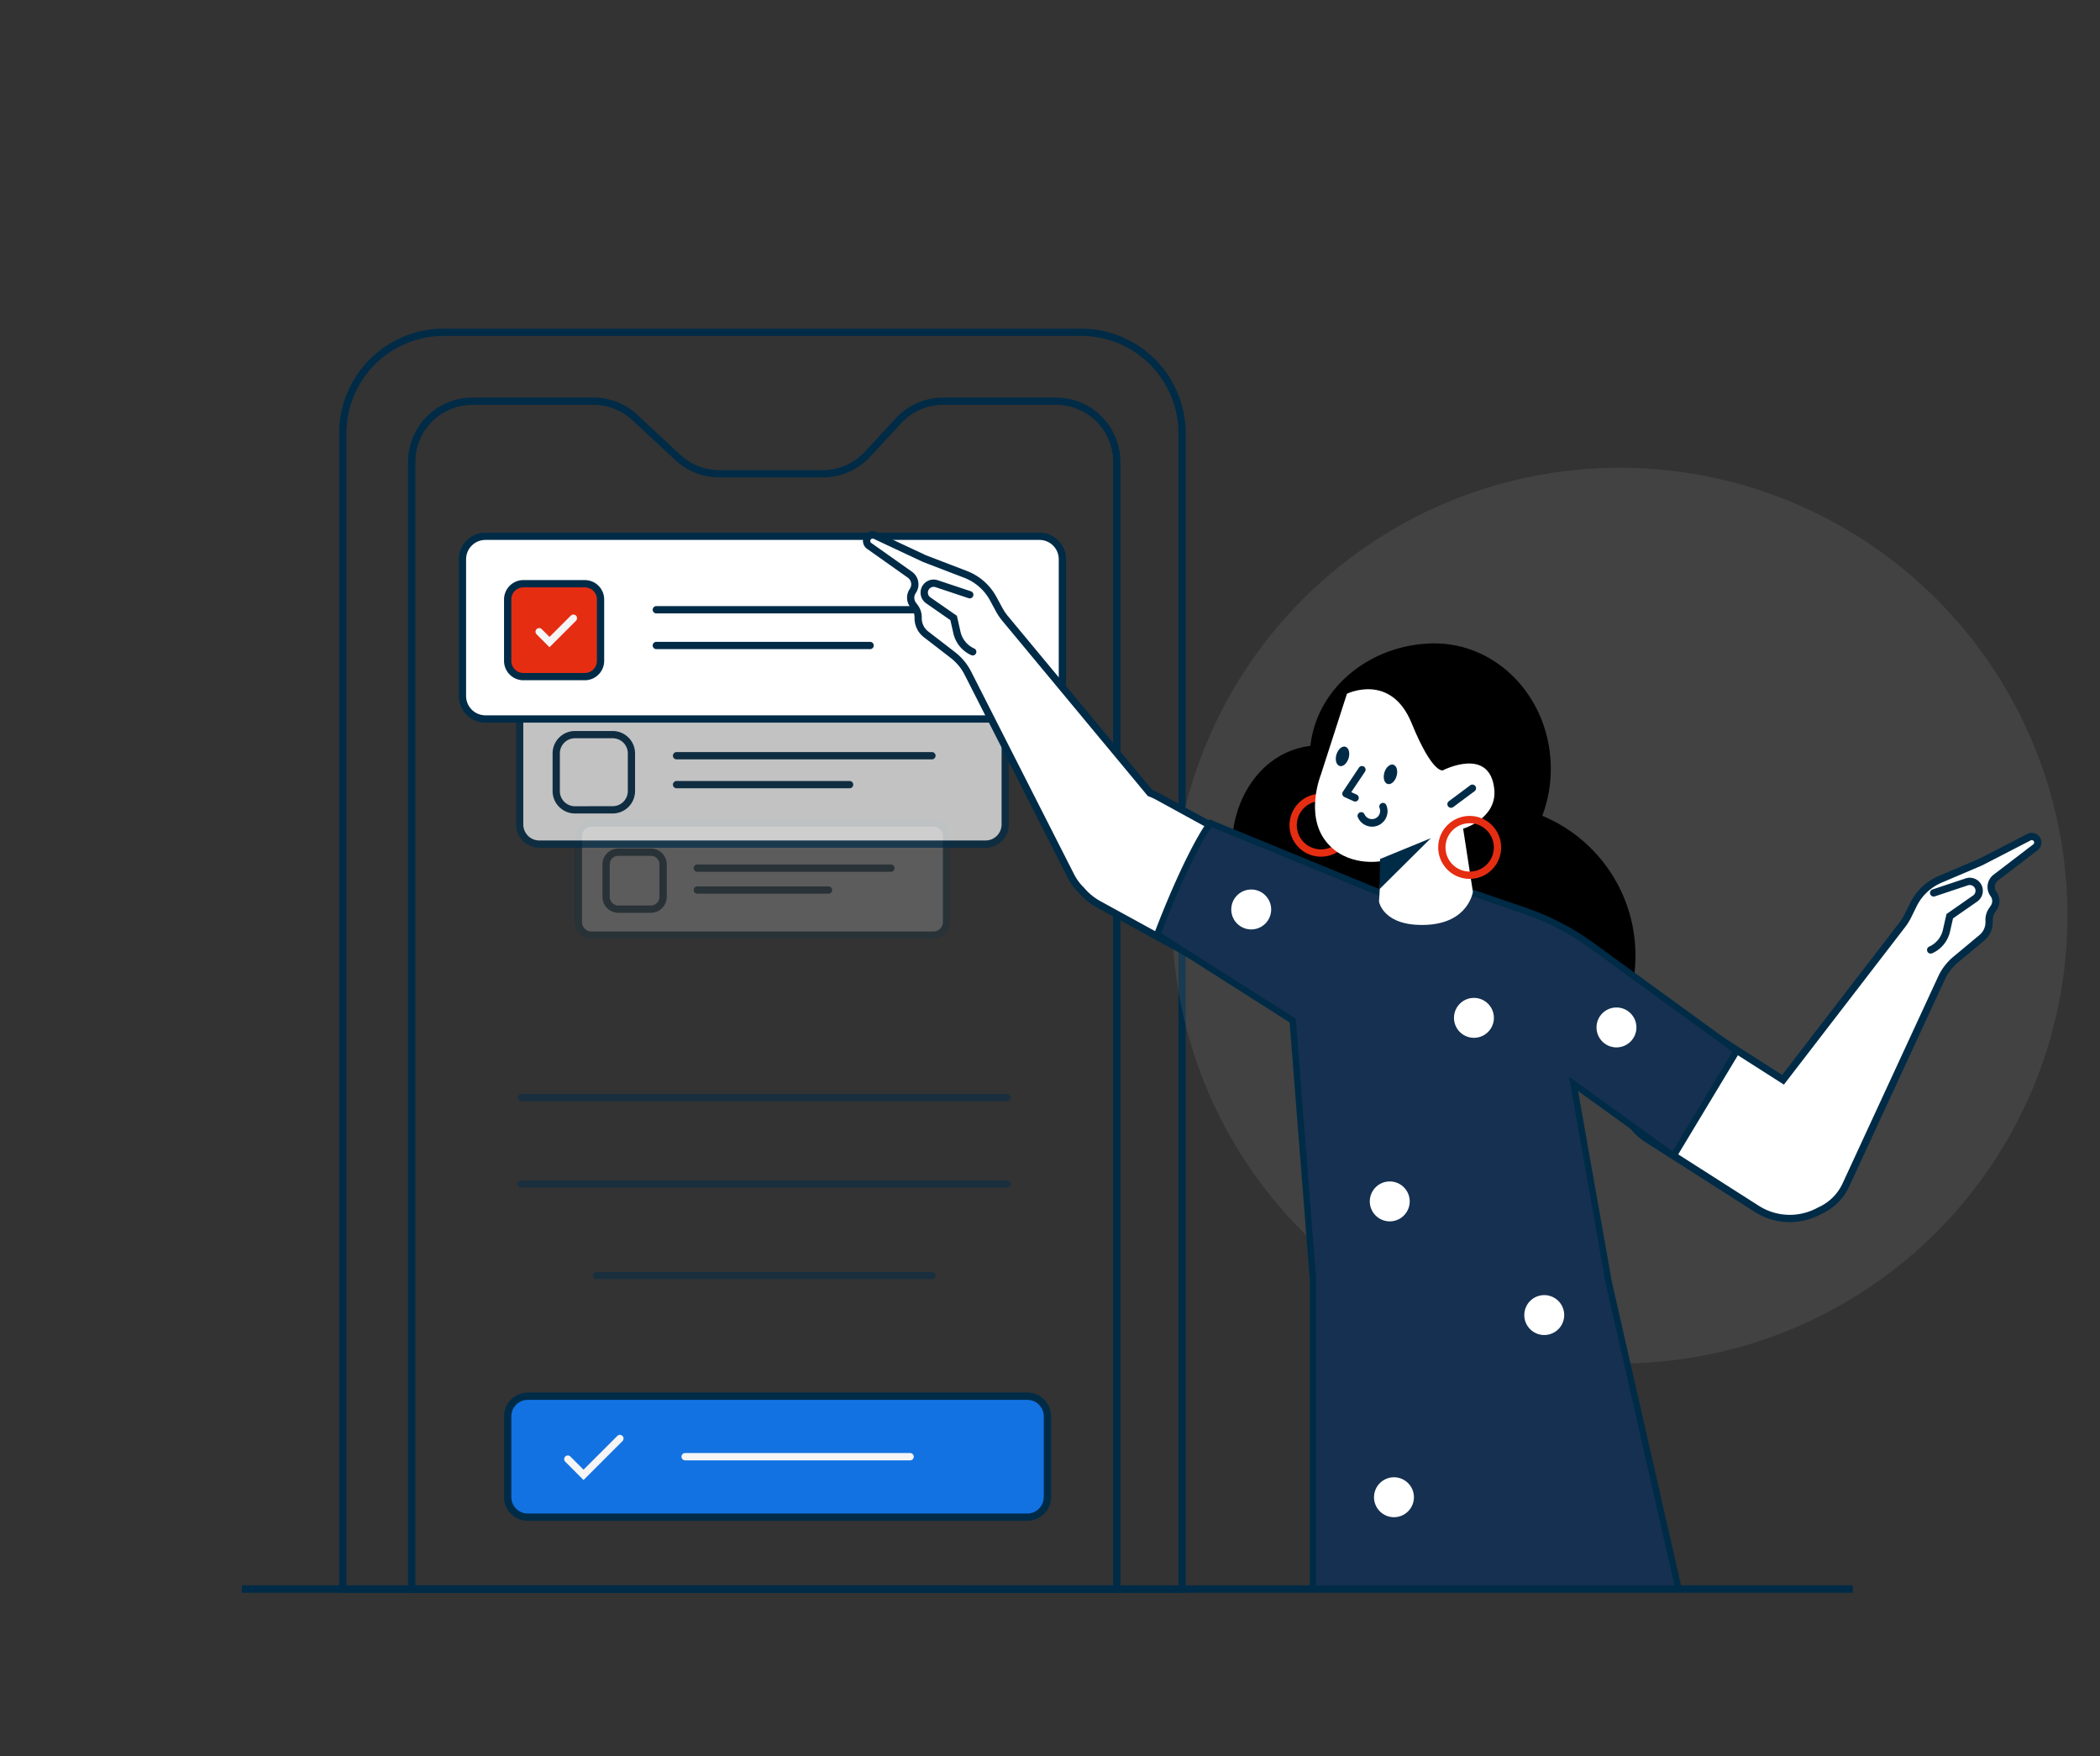 <svg xmlns="http://www.w3.org/2000/svg" xmlns:xlink="http://www.w3.org/1999/xlink" width="250" height="209" viewBox="0 0 250 209">
  <rect x="0" y="0" width="250" height="209" fill="#333333" stroke="none"/>
  <defs>
    <clipPath id="clip-path">
      <rect id="Rectangle_31983" data-name="Rectangle 31983" width="250" height="180" transform="translate(558 3553)" fill="#fff" stroke="#707070" stroke-width="1"/>
    </clipPath>
    <clipPath id="clip-path-2">
      <rect id="Rectangle_31982" data-name="Rectangle 31982" width="244" height="171" transform="translate(4471 2137.8)" fill="#fff"/>
    </clipPath>
    <clipPath id="clip-path-3">
      <rect id="Rectangle_31981" data-name="Rectangle 31981" width="217.329" height="150.458" fill="none"/>
    </clipPath>
    <clipPath id="clip-path-5">
      <rect id="Rectangle_31969" data-name="Rectangle 31969" width="44.7" height="14.212" fill="none"/>
    </clipPath>
    <clipPath id="clip-path-6">
      <rect id="Rectangle_31970" data-name="Rectangle 31970" width="58.678" height="18.467" fill="none"/>
    </clipPath>
    <clipPath id="clip-path-7">
      <rect id="Rectangle_31971" data-name="Rectangle 31971" width="58.678" height="0.868" fill="none"/>
    </clipPath>
    <clipPath id="clip-path-9">
      <rect id="Rectangle_31973" data-name="Rectangle 31973" width="40.789" height="0.868" fill="none"/>
    </clipPath>
    <clipPath id="clip-path-10">
      <rect id="Rectangle_31974" data-name="Rectangle 31974" width="4.748" height="4.749" fill="#fff"/>
    </clipPath>
    <clipPath id="clip-path-12">
      <rect id="Rectangle_31976" data-name="Rectangle 31976" width="4.749" height="4.749" fill="#fff"/>
    </clipPath>
    <clipPath id="clip-_Choosing_the_shortest_term">
      <rect width="250" height="209"/>
    </clipPath>
  </defs>
  <g id="_Choosing_the_shortest_term" data-name=" Choosing the shortest term" clip-path="url(#clip-_Choosing_the_shortest_term)">
    <g id="Mask_Group_24367" data-name="Mask Group 24367" transform="translate(-558 -3538)" clip-path="url(#clip-path)">
      <g id="Group_39601" data-name="Group 39601" transform="translate(546.16 3619.909)">
        <g id="Mask_Group_24366" data-name="Mask Group 24366" transform="translate(-4443.321 -2190.708)" clip-path="url(#clip-path-2)">
          <g id="Group_39600" data-name="Group 39600" transform="translate(4483.962 2147.913)">
            <g id="Group_39599" data-name="Group 39599" clip-path="url(#clip-path-3)">
              <g id="Group_39598" data-name="Group 39598">
                <g id="Group_39597" data-name="Group 39597" clip-path="url(#clip-path-3)">
                  <path id="Path_21033" data-name="Path 21033" d="M23.123,0H98.991a12.455,12.455,0,0,1,12.455,12.455v138H10.668v-138A12.455,12.455,0,0,1,23.123,0Zm87.455,149.583V12.454A11.587,11.587,0,0,0,98.991.867H23.123A11.587,11.587,0,0,0,11.536,12.454V149.582Z" transform="translate(0.907 0)" fill="#002b47"/>
                  <path id="Path_21034" data-name="Path 21034" d="M25.879,7.561H40.3A7.629,7.629,0,0,1,45.515,9.61l5.129,4.771a6.762,6.762,0,0,0,4.62,1.816H67.624A6.8,6.8,0,0,0,72.6,14.021l3.7-4a7.672,7.672,0,0,1,5.616-2.455H95.38a7.659,7.659,0,0,1,7.65,7.649v134.6H18.23V15.21A7.658,7.658,0,0,1,25.879,7.561Zm41.745,9.5H55.264a7.627,7.627,0,0,1-5.211-2.049l-5.129-4.771A6.763,6.763,0,0,0,40.3,8.429H25.879A6.789,6.789,0,0,0,19.1,15.21V148.939h83.065V15.21A6.79,6.79,0,0,0,95.38,8.429H81.921a6.8,6.8,0,0,0-4.978,2.176l-3.7,4A7.671,7.671,0,0,1,67.624,17.065Z" transform="translate(1.55 0.643)" fill="#002b47"/>
                  <line id="Line_2811" data-name="Line 2811" x2="191.778" transform="translate(0 150.016)" fill="#fff"/>
                  <rect id="Rectangle_31968" data-name="Rectangle 31968" width="191.778" height="0.885" transform="translate(0 149.573)" fill="#002b47"/>
                  <g id="Group_39567" data-name="Group 39567" transform="translate(39.614 58.411)" opacity="0.2">
                    <g id="Group_39566" data-name="Group 39566">
                      <g id="Group_39565" data-name="Group 39565" clip-path="url(#clip-path-5)">
                        <path id="Path_28652" data-name="Path 28652" d="M79.17,67.578H38.481a1.572,1.572,0,0,1-1.571-1.572v-10.2a1.571,1.571,0,0,1,1.571-1.571H79.17a1.572,1.572,0,0,1,1.572,1.571v10.2a1.573,1.573,0,0,1-1.572,1.572" transform="translate(-36.476 -53.8)" fill="#fff"/>
                        <path id="Rectangle_28320" data-name="Rectangle 28320" d="M1.606-.4H42.3A2.007,2.007,0,0,1,44.3,1.605v10.2A2.007,2.007,0,0,1,42.3,13.812H1.606A2.008,2.008,0,0,1-.4,11.805V1.606A2.008,2.008,0,0,1,1.606-.4ZM42.3,12.944a1.138,1.138,0,0,0,1.137-1.137V1.605A1.138,1.138,0,0,0,42.3.468H1.606A1.139,1.139,0,0,0,.468,1.606v10.2a1.139,1.139,0,0,0,1.138,1.138Z" transform="translate(0.4 0.4)" fill="#002b47"/>
                        <line id="Line_2812" data-name="Line 2812" x2="23.049" transform="translate(14.599 5.801)" fill="#fff"/>
                        <path id="Line_2454" data-name="Line 2454" d="M23.083.468H.034a.434.434,0,0,1,0-.868H23.083a.434.434,0,0,1,0,.868Z" transform="translate(14.565 5.767)" fill="#002b47"/>
                        <line id="Line_2813" data-name="Line 2813" x2="15.617" transform="translate(14.599 8.411)" fill="#fff"/>
                        <path id="Line_2456" data-name="Line 2456" d="M15.651.468H.034a.434.434,0,0,1,0-.868H15.651a.434.434,0,0,1,0,.868Z" transform="translate(14.565 8.377)" fill="#002b47"/>
                        <path id="Path_28653" data-name="Path 28653" d="M45.282,64.213H41.415a1.459,1.459,0,0,1-1.459-1.459V58.886a1.459,1.459,0,0,1,1.459-1.459h3.867a1.459,1.459,0,0,1,1.459,1.459v3.867a1.459,1.459,0,0,1-1.459,1.459" transform="translate(-36.217 -53.528)" fill="#fff"/>
                        <path id="Rectangle_28321" data-name="Rectangle 28321" d="M1.493-.4H5.36A1.9,1.9,0,0,1,7.254,1.493V5.36A1.9,1.9,0,0,1,5.36,7.254H1.493A1.9,1.9,0,0,1-.4,5.36V1.493A1.9,1.9,0,0,1,1.493-.4ZM5.36,6.386A1.027,1.027,0,0,0,6.386,5.36V1.493A1.027,1.027,0,0,0,5.36.468H1.493A1.026,1.026,0,0,0,.468,1.493V5.36A1.027,1.027,0,0,0,1.493,6.386Z" transform="translate(3.705 3.865)" fill="#002b47"/>
                      </g>
                    </g>
                  </g>
                  <g id="Group_39570" data-name="Group 39570" transform="translate(32.626 43.32)" opacity="0.7">
                    <g id="Group_39569" data-name="Group 39569">
                      <g id="Group_39568" data-name="Group 39568" clip-path="url(#clip-path-6)">
                        <path id="Path_28654" data-name="Path 28654" d="M85.936,57.924H32.812a2.343,2.343,0,0,1-2.343-2.343V42.668a2.343,2.343,0,0,1,2.343-2.343H85.936a2.343,2.343,0,0,1,2.343,2.343V55.581a2.343,2.343,0,0,1-2.343,2.343" transform="translate(-30.035 -39.892)" fill="#fff"/>
                        <path id="Rectangle_28323" data-name="Rectangle 28323" d="M2.377-.4H55.5a2.78,2.78,0,0,1,2.777,2.777V15.29A2.78,2.78,0,0,1,55.5,18.067H2.377A2.78,2.78,0,0,1-.4,15.29V2.377A2.78,2.78,0,0,1,2.377-.4ZM55.5,17.2A1.911,1.911,0,0,0,57.41,15.29V2.377A1.911,1.911,0,0,0,55.5.468H2.377A1.911,1.911,0,0,0,.468,2.377V15.29A1.911,1.911,0,0,0,2.377,17.2Z" transform="translate(0.4 0.4)" fill="#002b47"/>
                        <line id="Line_2814" data-name="Line 2814" x2="30.399" transform="translate(19.116 7.512)" fill="#fff"/>
                        <path id="Line_2458" data-name="Line 2458" d="M30.433.468H.034a.434.434,0,0,1,0-.868h30.4a.434.434,0,1,1,0,.868Z" transform="translate(19.082 7.478)" fill="#002b47"/>
                        <line id="Line_2815" data-name="Line 2815" x2="20.597" transform="translate(19.116 10.955)" fill="#fff"/>
                        <path id="Line_2460" data-name="Line 2460" d="M20.631.468H.034a.434.434,0,0,1,0-.868h20.6a.434.434,0,1,1,0,.868Z" transform="translate(19.082 10.921)" fill="#002b47"/>
                        <path id="Path_28655" data-name="Path 28655" d="M41.206,53.487H36.717a2.231,2.231,0,0,1-2.231-2.23v-4.49a2.231,2.231,0,0,1,2.231-2.23h4.489a2.23,2.23,0,0,1,2.23,2.23v4.49a2.23,2.23,0,0,1-2.23,2.23" transform="translate(-29.694 -39.534)" fill="#fff"/>
                        <path id="Rectangle_28324" data-name="Rectangle 28324" d="M2.264-.4H6.752A2.668,2.668,0,0,1,9.417,2.265V6.754A2.667,2.667,0,0,1,6.754,9.417H2.264A2.667,2.667,0,0,1-.4,6.754V2.264A2.667,2.667,0,0,1,2.264-.4Zm4.49,8.949a1.8,1.8,0,0,0,1.8-1.8V2.265a1.8,1.8,0,0,0-1.8-1.8H2.264a1.8,1.8,0,0,0-1.8,1.8v4.49a1.8,1.8,0,0,0,1.8,1.8Z" transform="translate(4.758 4.97)" fill="#002b47"/>
                      </g>
                    </g>
                  </g>
                  <path id="Path_28656" data-name="Path 28656" d="M92.884,44.522H26.929a2.735,2.735,0,0,1-2.734-2.735V25.513a2.735,2.735,0,0,1,2.734-2.735H92.884a2.736,2.736,0,0,1,2.735,2.735V41.786a2.736,2.736,0,0,1-2.735,2.735" transform="translate(2.057 1.937)" fill="#fff"/>
                  <path id="Rectangle_28326" data-name="Rectangle 28326" d="M2.769-.4H68.724a3.172,3.172,0,0,1,3.168,3.168V19.042a3.173,3.173,0,0,1-3.169,3.169H2.769A3.173,3.173,0,0,1-.4,19.042V2.769A3.173,3.173,0,0,1,2.769-.4ZM68.723,21.344a2.3,2.3,0,0,0,2.3-2.3V2.768a2.3,2.3,0,0,0-2.3-2.3H2.769a2.3,2.3,0,0,0-2.3,2.3V19.042a2.3,2.3,0,0,0,2.3,2.3Z" transform="translate(26.218 24.681)" fill="#002b47"/>
                  <line id="Line_2816" data-name="Line 2816" x2="37.559" transform="translate(49.334 33.46)" fill="#fff"/>
                  <path id="Line_2462" data-name="Line 2462" d="M37.593.468H.034a.434.434,0,1,1,0-.868H37.593a.434.434,0,0,1,0,.868Z" transform="translate(49.3 33.426)" fill="#002b47"/>
                  <line id="Line_2817" data-name="Line 2817" x2="25.448" transform="translate(49.334 37.713)" fill="#fff"/>
                  <path id="Line_2464" data-name="Line 2464" d="M25.482.468H.034a.434.434,0,0,1,0-.868H25.482a.434.434,0,1,1,0,.868Z" transform="translate(49.3 37.679)" fill="#002b47"/>
                  <path id="Path_28657" data-name="Path 28657" d="M38.346,39.039H31.027a1.869,1.869,0,0,1-1.869-1.869V29.851a1.87,1.87,0,0,1,1.869-1.869h7.318a1.87,1.87,0,0,1,1.869,1.869V37.17a1.87,1.87,0,0,1-1.869,1.869" transform="translate(2.479 2.379)" fill="#e52d12"/>
                  <path id="Rectangle_28327" data-name="Rectangle 28327" d="M1.9-.4H9.222a2.306,2.306,0,0,1,2.3,2.3V9.222a2.306,2.306,0,0,1-2.3,2.3H1.9a2.306,2.306,0,0,1-2.3-2.3V1.9A2.306,2.306,0,0,1,1.9-.4ZM9.222,10.657a1.437,1.437,0,0,0,1.435-1.435V1.9A1.437,1.437,0,0,0,9.222.468H1.9A1.437,1.437,0,0,0,.468,1.9V9.222A1.437,1.437,0,0,0,1.9,10.657Z" transform="translate(31.603 30.327)" fill="#002b47"/>
                  <path id="Path_21041" data-name="Path 21041" d="M33.876,35.255l-.307-.308-.82-.823-.409-.41a.434.434,0,0,1,.615-.613l.408.409.514.515L36.406,31.5a.434.434,0,1,1,.613.614l-2.836,2.834Z" transform="translate(2.739 2.667)" fill="#f5f5f5"/>
                  <path id="Path_28658" data-name="Path 28658" d="M155.349,15.263a53.3,53.3,0,1,1-53.3,53.3,53.3,53.3,0,0,1,53.3-53.3" transform="translate(8.676 1.298)" fill="#7f7f7f" opacity="0.2"/>
                  <path id="Path_28659" data-name="Path 28659" d="M146.58,49.443a15.856,15.856,0,0,1-1.012,5.606,17.994,17.994,0,1,1-24.895,16.685q0-.838.077-1.658h-.228c-6.572,0-11.9-5.057-11.9-11.3,0-5.741,3.5-11.329,9.339-12.05.852-7.355,7.694-12.2,14.761-12.2,7.654,0,13.858,6.676,13.858,14.911" transform="translate(9.235 2.936)"/>
                  <path id="Ellipse_5664" data-name="Ellipse 5664" d="M3.345-.4A3.745,3.745,0,1,1-.4,3.345,3.75,3.75,0,0,1,3.345-.4Zm0,6.623A2.877,2.877,0,1,0,.468,3.345,2.881,2.881,0,0,0,3.345,6.223Z" transform="translate(125.111 55.758)" fill="#e52d12"/>
                  <path id="Path_28660" data-name="Path 28660" d="M199.894,55.788l-5.763,2.97-4.813,2.05a6.326,6.326,0,0,0-3.2,3.029l-.648,1.316a6.38,6.38,0,0,1-.664,1.068l-14.2,18.443-8.184-5.22a7.319,7.319,0,1,0-7.871,12.341l12.921,8.241a7.317,7.317,0,0,0,7.486.23,6.192,6.192,0,0,0,3.156-3.123l11.354-24.569a6.312,6.312,0,0,1,1.7-2.209l3.115-2.592a2.4,2.4,0,0,0,.861-1.931l0-.136a1.983,1.983,0,0,1,.335-1.178l.229-.341a1.4,1.4,0,0,0-.041-1.621,1.4,1.4,0,0,1,.271-1.953l4.721-3.608a.717.717,0,0,0-.763-1.207" transform="translate(12.852 4.736)" fill="#fff"/>
                  <path id="Path_21045" data-name="Path 21045" d="M200.256,55.307h0a1.161,1.161,0,0,1,.923.466,1.136,1.136,0,0,1,.18,1.009,1.152,1.152,0,0,1-.4.591l-4.722,3.608a.971.971,0,0,0-.187,1.348,1.836,1.836,0,0,1,.054,2.123l-.229.341a1.54,1.54,0,0,0-.262.921l0,.137A2.85,2.85,0,0,1,194.6,68.13l-3.115,2.592A5.916,5.916,0,0,0,189.9,72.78L178.547,97.349a6.616,6.616,0,0,1-3.357,3.33,7.752,7.752,0,0,1-7.912-.253l-12.921-8.241a7.753,7.753,0,1,1,8.338-13.073l7.849,5.006L184.5,65.99a5.959,5.959,0,0,0,.619-.995l.648-1.316a6.763,6.763,0,0,1,3.417-3.237l4.8-2.043,5.748-2.962A1.141,1.141,0,0,1,200.256,55.307Zm-28.818,45.468a6.931,6.931,0,0,0,3.348-.864l.035-.018a5.76,5.76,0,0,0,2.937-2.908l11.354-24.569a6.789,6.789,0,0,1,1.812-2.361l3.115-2.592a1.977,1.977,0,0,0,.705-1.582l0-.138a2.4,2.4,0,0,1,.409-1.434l.229-.341a.967.967,0,0,0-.028-1.119,1.841,1.841,0,0,1,.355-2.558l4.721-3.608a.287.287,0,0,0,.1-.147.267.267,0,0,0-.042-.244.293.293,0,0,0-.228-.119h0a.282.282,0,0,0-.13.033l-5.792,2.983-4.813,2.05a5.9,5.9,0,0,0-2.978,2.821l-.648,1.316a6.827,6.827,0,0,1-.709,1.141l-14.44,18.758-8.519-5.434a6.885,6.885,0,1,0-7.4,11.609l12.921,8.241A6.859,6.859,0,0,0,171.439,100.774Z" transform="translate(12.819 4.702)" fill="#002b47"/>
                  <path id="Path_28661" data-name="Path 28661" d="M114.877,60.157l-11.683-6.4a7.3,7.3,0,0,0-.914-.413L85.021,32.566a6.385,6.385,0,0,1-.7-1.043l-.7-1.292a6.331,6.331,0,0,0-3.307-2.908L75.43,25.451,69.562,22.7a.716.716,0,0,0-.984.875.708.708,0,0,0,.266.358l4.851,3.432a1.4,1.4,0,0,1,.343,1.941,1.4,1.4,0,0,0,.018,1.622l.242.332a1.98,1.98,0,0,1,.379,1.164v.136a2.4,2.4,0,0,0,.933,1.9l3.208,2.475A6.328,6.328,0,0,1,80.6,39.076L92.849,63.209a6.41,6.41,0,0,0,1.256,1.706,7.283,7.283,0,0,0,2.06,1.687L107.849,73a7.319,7.319,0,0,0,7.028-12.84" transform="translate(5.827 1.924)" fill="#fff"/>
                  <path id="Path_21047" data-name="Path 21047" d="M111.391,74.365h0a7.763,7.763,0,0,1-3.715-.953l-11.684-6.4a7.714,7.714,0,0,1-2.169-1.771A6.868,6.868,0,0,1,92.5,63.439L80.243,39.306a5.928,5.928,0,0,0-1.655-2l-3.208-2.475a2.85,2.85,0,0,1-1.1-2.242v-.136a1.535,1.535,0,0,0-.3-.909l-.242-.332a1.841,1.841,0,0,1-.025-2.124.97.97,0,0,0-.236-1.34l-4.851-3.432a1.151,1.151,0,0,1-.272-1.608,1.144,1.144,0,0,1,1.426-.372l5.853,2.747,4.871,1.866a6.767,6.767,0,0,1,3.534,3.107l.7,1.292a5.962,5.962,0,0,0,.655.971l17.186,20.7a7.379,7.379,0,0,1,.86.4l11.683,6.395a7.754,7.754,0,0,1-3.729,14.555ZM69.289,23.1a.291.291,0,0,0-.23.123.267.267,0,0,0-.036.25.275.275,0,0,0,.1.141l4.852,3.432a1.841,1.841,0,0,1,.449,2.542.971.971,0,0,0,.013,1.12l.241.331a2.4,2.4,0,0,1,.462,1.42v.136a1.976,1.976,0,0,0,.764,1.555l3.208,2.475a6.8,6.8,0,0,1,1.9,2.292L93.27,63.046a6,6,0,0,0,1.172,1.591l.029.031a6.851,6.851,0,0,0,1.938,1.587l11.683,6.4a6.892,6.892,0,0,0,3.3.846h0A6.886,6.886,0,0,0,114.7,60.571l-11.683-6.4a6.828,6.828,0,0,0-.86-.389l-.106-.041L84.722,32.877a6.835,6.835,0,0,1-.751-1.114l-.7-1.293a5.9,5.9,0,0,0-3.08-2.708L75.28,25.878l-5.868-2.754A.288.288,0,0,0,69.289,23.1Z" transform="translate(5.793 1.89)" fill="#002b47"/>
                  <path id="Path_28662" data-name="Path 28662" d="M149.988,85.272l11.9,8.586,7.531-12.5L152.141,68.8a30.117,30.117,0,0,0-7.937-4.125l-6.265-2.148h-11L106.76,54.244c-.8,1-3.193,5.061-6.327,13.255L116.55,77.741l2.41,30.727v36.9h43.53l-8.311-36.454Z" transform="translate(8.539 4.612)" fill="#153050"/>
                  <path id="Path_21049" data-name="Path 21049" d="M106.677,53.821l20.377,8.364h10.984l6.325,2.169A30.465,30.465,0,0,1,152.4,68.53l17.56,12.76-7.924,13.153-11.474-8.279,4.025,22.712L163,145.786H118.616V108.519L116.223,78,100,67.689l.111-.29c3.115-8.146,5.539-12.3,6.385-13.356Zm31.235,9.123H126.9l-19.982-8.2c-.934,1.3-3.15,5.263-5.988,12.638L116.95,77.558l.015.189,2.411,30.756v36.523H162.05l-8.209-36.008-4.354-24.566,12.324,8.892,7.138-11.85-17-12.35a29.706,29.706,0,0,0-7.837-4.073Z" transform="translate(8.502 4.576)" fill="#002b47"/>
                  <path id="Path_28663" data-name="Path 28663" d="M125.656,60.012s-4.163.812-6.645-2.383-.578-7.9-.578-7.9l3.108-9.638s5.223-2.56,7.7,3.507,3.71,5.611,3.71,5.611,5.543-2.871,6.122,2.171c.408,3.562-3.7,4.774-3.7,4.774l1.16,7.518s-.512,3.7-5.531,3.926c-5.17.229-5.646-2.773-5.646-2.773Z" transform="translate(10.01 3.363)" fill="#fff"/>
                  <path id="Path_21051" data-name="Path 21051" d="M130.483,68.075a6.262,6.262,0,0,1-4.6-1.521,3.258,3.258,0,0,1-.923-1.631l-.007-.047.272-4.334c-.2.017-.446.03-.728.03A7.213,7.213,0,0,1,118.7,57.93a7.456,7.456,0,0,1-1.309-5.462,11.705,11.705,0,0,1,.664-2.855l3.16-9.8.166-.081a6.712,6.712,0,0,1,2.709-.58c1.744,0,4.127.748,5.581,4.313,1.9,4.66,3,5.263,3.211,5.338a8.169,8.169,0,0,1,3.225-.811,3.32,3.32,0,0,1,2.185.709,3.888,3.888,0,0,1,1.239,2.661,4.386,4.386,0,0,1-1.862,4.117,7.437,7.437,0,0,1-1.782,1L137,63.7l-.009.063a4.73,4.73,0,0,1-.973,2.089,6.563,6.563,0,0,1-4.969,2.21C130.861,68.07,130.669,68.075,130.483,68.075Zm-4.659-3.249c.075.319.712,2.381,4.659,2.381.172,0,.351,0,.532-.012a5.541,5.541,0,0,0,4.327-1.882,4.043,4.043,0,0,0,.784-1.615l-1.207-7.821.364-.107a6.52,6.52,0,0,0,1.879-.994,3.51,3.51,0,0,0,1.509-3.314c-.2-1.75-1.039-2.6-2.562-2.6a7.462,7.462,0,0,0-2.929.765l-.024.013-.026.009a.618.618,0,0,1-.213.034c-.751,0-2.063-1.022-4.049-5.888a6.413,6.413,0,0,0-2.3-3.056,4.452,4.452,0,0,0-2.482-.717,6.037,6.037,0,0,0-2.165.422l-3.058,9.481c-.018.045-1.777,4.518.519,7.474A6.363,6.363,0,0,0,124.5,59.7a6.587,6.587,0,0,0,1.112-.084l.55-.105-.034.559Z" transform="translate(9.976 3.329)" fill="none"/>
                  <path id="Path_28664" data-name="Path 28664" d="M124.829,61.946l.046-3.573,6.054-2.481Z" transform="translate(10.613 4.752)" fill="#002b47"/>
                  <path id="Path_28665" data-name="Path 28665" d="M122.231,51.74l-1.1-.5,1.906-2.859" transform="translate(10.298 4.113)" fill="#fff" fill-rule="evenodd"/>
                  <path id="Path_21054" data-name="Path 21054" d="M122.265,52.208a.432.432,0,0,1-.179-.039l-1.1-.5a.434.434,0,0,1-.181-.636l1.906-2.859a.434.434,0,1,1,.722.482L121.8,51.087l.64.291a.434.434,0,0,1-.18.829Z" transform="translate(10.264 4.079)" fill="#002b47"/>
                  <path id="Path_28666" data-name="Path 28666" d="M120.094,46.795c-.189.634-.017,1.245.382,1.363s.878-.3,1.067-.931.017-1.245-.383-1.364-.877.3-1.065.932" transform="translate(10.204 3.897)" fill="#002b47"/>
                  <path id="Path_28667" data-name="Path 28667" d="M125.356,48.768c-.189.634-.017,1.245.383,1.363s.877-.3,1.065-.931.017-1.245-.382-1.364-.878.3-1.067.932" transform="translate(10.651 4.065)" fill="#002b47"/>
                  <path id="Path_21057" data-name="Path 21057" d="M80.664,36.556a.432.432,0,0,1-.176-.038,3.748,3.748,0,0,1-2.121-2.579l-.358-1.578-2.883-2.006a1.554,1.554,0,0,1-.667-1.276,1.554,1.554,0,0,1,2.046-1.474l3.932,1.311a.434.434,0,1,1-.274.823l-3.932-1.311a.686.686,0,0,0-.9.651.686.686,0,0,0,.294.564l3.159,2.2.432,1.906a2.875,2.875,0,0,0,1.627,1.978.434.434,0,0,1-.177.831Z" transform="translate(6.331 2.34)" fill="#002b47"/>
                  <path id="Path_21058" data-name="Path 21058" d="M185.324,69.261a.434.434,0,0,1-.177-.831,2.875,2.875,0,0,0,1.627-1.979l.432-1.9,3.159-2.2a.686.686,0,0,0,.295-.564.686.686,0,0,0-.9-.651l-3.932,1.311a.434.434,0,1,1-.274-.823l3.932-1.311a1.554,1.554,0,0,1,2.046,1.474,1.554,1.554,0,0,1-.667,1.277l-2.882,2.005-.358,1.577a3.748,3.748,0,0,1-2.121,2.579A.432.432,0,0,1,185.324,69.261Z" transform="translate(15.719 5.121)" fill="#002b47"/>
                  <path id="Ellipse_5665" data-name="Ellipse 5665" d="M3.345-.4A3.745,3.745,0,1,1-.4,3.345,3.75,3.75,0,0,1,3.345-.4Zm0,6.623A2.877,2.877,0,1,0,.468,3.345,2.881,2.881,0,0,0,3.345,6.223Z" transform="translate(142.814 58.399)" fill="#e52d12"/>
                  <path id="Path_28668" data-name="Path 28668" d="M125.393,52.426a1.407,1.407,0,0,1-2.588,1.1" transform="translate(10.441 4.457)" fill="#fff" fill-rule="evenodd"/>
                  <path id="Path_21060" data-name="Path 21060" d="M124.133,54.853a1.845,1.845,0,0,1-1.693-1.12.434.434,0,1,1,.8-.34.973.973,0,0,0,1.789-.763.434.434,0,1,1,.8-.34,1.843,1.843,0,0,1-1.693,2.564Z" transform="translate(10.407 4.423)" fill="#002b47"/>
                  <line id="Line_2818" data-name="Line 2818" y1="1.896" x2="2.545" transform="translate(143.94 54.701)" fill="#fff"/>
                  <path id="Line_2466" data-name="Line 2466" d="M.034,2.364a.434.434,0,0,1-.26-.782L2.32-.314a.434.434,0,1,1,.518.7L.293,2.278A.432.432,0,0,1,.034,2.364Z" transform="translate(143.906 54.667)" fill="#002b47"/>
                  <g id="Group_39573" data-name="Group 39573" transform="translate(32.841 91.095)" opacity="0.5">
                    <g id="Group_39572" data-name="Group 39572">
                      <g id="Group_39571" data-name="Group 39571" clip-path="url(#clip-path-7)">
                        <line id="Line_2819" data-name="Line 2819" x2="57.81" transform="translate(0.434 0.434)" fill="#fff"/>
                        <path id="Line_2468" data-name="Line 2468" d="M57.844.468H.034a.434.434,0,0,1,0-.868h57.81a.434.434,0,1,1,0,.868Z" transform="translate(0.4 0.4)" fill="#002b47"/>
                      </g>
                    </g>
                  </g>
                  <g id="Group_39576" data-name="Group 39576" transform="translate(32.841 101.374)" opacity="0.5">
                    <g id="Group_39575" data-name="Group 39575">
                      <g id="Group_39574" data-name="Group 39574" clip-path="url(#clip-path-7)">
                        <line id="Line_2820" data-name="Line 2820" x2="57.81" transform="translate(0.434 0.434)" fill="#fff"/>
                        <path id="Line_2470" data-name="Line 2470" d="M57.844.468H.034a.434.434,0,0,1,0-.868h57.81a.434.434,0,1,1,0,.868Z" transform="translate(0.4 0.4)" fill="#002b47"/>
                      </g>
                    </g>
                  </g>
                  <g id="Group_39579" data-name="Group 39579" transform="translate(41.786 112.264)" opacity="0.5">
                    <g id="Group_39578" data-name="Group 39578">
                      <g id="Group_39577" data-name="Group 39577" clip-path="url(#clip-path-9)">
                        <line id="Line_2821" data-name="Line 2821" x2="39.921" transform="translate(0.434 0.434)" fill="#fff"/>
                        <path id="Line_2472" data-name="Line 2472" d="M39.955.468H.034a.434.434,0,0,1,0-.868H39.955a.434.434,0,0,1,0,.868Z" transform="translate(0.4 0.4)" fill="#002b47"/>
                      </g>
                    </g>
                  </g>
                  <path id="Path_28669" data-name="Path 28669" d="M91.012,131.5H31.557a2.4,2.4,0,0,1-2.4-2.4v-9.6a2.4,2.4,0,0,1,2.4-2.4H91.012a2.4,2.4,0,0,1,2.4,2.4v9.6a2.4,2.4,0,0,1-2.4,2.4" transform="translate(2.479 9.956)" fill="#1272e2"/>
                  <path id="Rectangle_28337" data-name="Rectangle 28337" d="M2.433-.4H61.888A2.835,2.835,0,0,1,64.72,2.432v9.6a2.836,2.836,0,0,1-2.833,2.833H2.433A2.836,2.836,0,0,1-.4,12.032v-9.6A2.836,2.836,0,0,1,2.433-.4ZM61.887,14a1.967,1.967,0,0,0,1.965-1.965v-9.6A1.966,1.966,0,0,0,61.888.468H2.433A1.967,1.967,0,0,0,.468,2.433v9.6A1.967,1.967,0,0,0,2.433,14Z" transform="translate(31.604 127.029)" fill="#002b47"/>
                  <path id="Path_21068" data-name="Path 21068" d="M37.662,126.721l-2.184-2.188a.434.434,0,0,1,.614-.613l1.57,1.573,4.02-4.017a.434.434,0,0,1,.614.614Z" transform="translate(3.006 10.317)" fill="#f5f5f5"/>
                  <path id="Line_2473" data-name="Line 2473" d="M26.817.468H.034a.434.434,0,0,1,0-.868H26.817a.434.434,0,1,1,0,.868Z" transform="translate(52.73 134.228)" fill="#f5f5f5"/>
                  <g id="Group_39582" data-name="Group 39582" transform="translate(117.783 66.757)">
                    <g id="Group_39581" data-name="Group 39581">
                      <g id="Group_39580" data-name="Group 39580" clip-path="url(#clip-path-10)">
                        <path id="Path_28670" data-name="Path 28670" d="M113.3,63.9a2.375,2.375,0,1,1-2.374-2.374A2.374,2.374,0,0,1,113.3,63.9" transform="translate(-108.554 -61.526)" fill="#fff"/>
                      </g>
                    </g>
                  </g>
                  <g id="Group_39585" data-name="Group 39585" transform="translate(134.273 101.503)">
                    <g id="Group_39584" data-name="Group 39584">
                      <g id="Group_39583" data-name="Group 39583" clip-path="url(#clip-path-10)">
                        <path id="Path_28671" data-name="Path 28671" d="M128.5,95.923a2.375,2.375,0,1,1-2.374-2.374,2.374,2.374,0,0,1,2.374,2.374" transform="translate(-123.752 -93.549)" fill="#fff"/>
                      </g>
                    </g>
                  </g>
                  <g id="Group_39588" data-name="Group 39588" transform="translate(144.295 79.657)">
                    <g id="Group_39587" data-name="Group 39587">
                      <g id="Group_39586" data-name="Group 39586" clip-path="url(#clip-path-12)">
                        <path id="Path_28672" data-name="Path 28672" d="M137.737,75.79a2.375,2.375,0,1,1-2.374-2.374,2.374,2.374,0,0,1,2.374,2.374" transform="translate(-132.989 -73.416)" fill="#fff"/>
                      </g>
                    </g>
                  </g>
                  <g id="Group_39591" data-name="Group 39591" transform="translate(161.262 80.797)">
                    <g id="Group_39590" data-name="Group 39590">
                      <g id="Group_39589" data-name="Group 39589" clip-path="url(#clip-path-10)">
                        <path id="Path_28673" data-name="Path 28673" d="M153.375,76.84A2.375,2.375,0,1,1,151,74.466a2.375,2.375,0,0,1,2.375,2.374" transform="translate(-148.626 -74.466)" fill="#fff"/>
                      </g>
                    </g>
                  </g>
                  <g id="Group_39593" data-name="Group 39593" transform="translate(152.666 115.031)">
                    <g id="Group_39592" data-name="Group 39592" clip-path="url(#clip-path-10)">
                      <path id="Path_28674" data-name="Path 28674" d="M145.451,108.391a2.375,2.375,0,1,1-2.374-2.374,2.374,2.374,0,0,1,2.374,2.374" transform="translate(-140.703 -106.017)" fill="#fff"/>
                    </g>
                  </g>
                  <g id="Group_39596" data-name="Group 39596" transform="translate(134.775 136.712)">
                    <g id="Group_39595" data-name="Group 39595">
                      <g id="Group_39594" data-name="Group 39594" clip-path="url(#clip-path-10)">
                        <path id="Path_28675" data-name="Path 28675" d="M128.963,128.374A2.375,2.375,0,1,1,126.589,126a2.374,2.374,0,0,1,2.374,2.374" transform="translate(-124.215 -125.999)" fill="#fff"/>
                      </g>
                    </g>
                  </g>
                </g>
              </g>
            </g>
          </g>
        </g>
      </g>
    </g>
  </g>
</svg>
